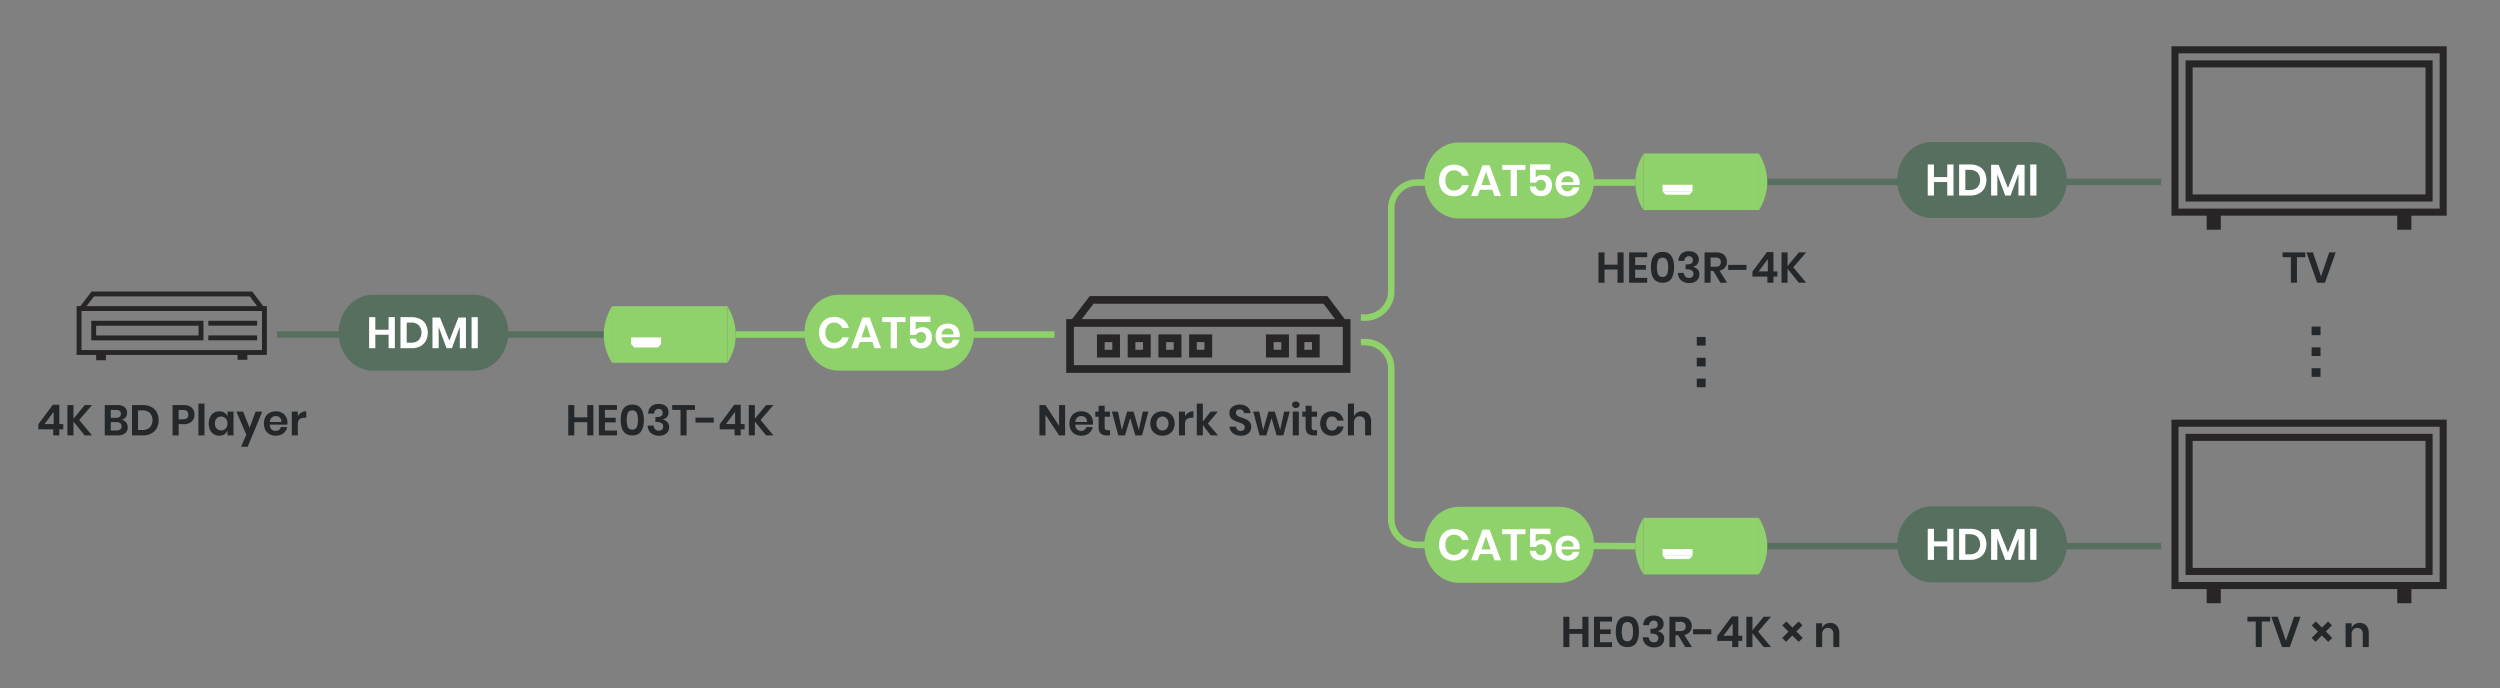 <svg xmlns="http://www.w3.org/2000/svg" xmlns:xlink="http://www.w3.org/1999/xlink" width="1920" height="528.511" viewBox="0 0 1920 528.511">
  <rect x="0" y="0" width="1920" height="528.511" fill="#808080" stroke="none"/>
  <defs>
    <clipPath id="clip-HE03-4K_Diagram_Application_with_Network_Switch__V1.0">
      <rect width="1920" height="528.511"/>
    </clipPath>
  </defs>
  <g id="HE03-4K_Diagram_Application_with_Network_Switch__V1.0" data-name="HE03-4K_Diagram_Application(with Network Switch)_V1.0" clip-path="url(#clip-HE03-4K_Diagram_Application_with_Network_Switch__V1.0)">
    <g id="Group_7716" data-name="Group 7716" transform="translate(0 -472.043)">
      <path id="Path_5972" data-name="Path 5972" d="M1770.487,665.878v3.7h-6.434v19.6H1759.4v-19.6H1753v-3.7Z" fill="#25282a"/>
      <path id="Path_5973" data-name="Path 5973" d="M1776.328,665.878l6.237,18.447,6.27-18.447h4.983l-8.25,23.3H1779.6l-8.25-23.3Z" fill="#25282a"/>
    </g>
    <g id="Group_7717" data-name="Group 7717" transform="translate(0 -472.043)">
      <path id="Path_5974" data-name="Path 5974" d="M29.42,801.759V797.9l11.154-15.015h4.984v14.851h3.035v4.025H45.558v4.686H40.871v-4.686Zm11.814-13.431-7.062,9.406h7.062Z" fill="#25282a"/>
      <path id="Path_5975" data-name="Path 5975" d="M60.8,794.6l9.867,11.847H65.027l-8.613-10.659v10.659H51.761v-23.3h4.653v10.462l8.646-10.462h5.61Z" fill="#25282a"/>
      <path id="Path_5976" data-name="Path 5976" d="M96.822,796.43a5.671,5.671,0,0,1,1.27,3.679,5.811,5.811,0,0,1-1.963,4.636,8.455,8.455,0,0,1-5.692,1.7h-10v-23.3h9.8a8.381,8.381,0,0,1,5.429,1.551,5.313,5.313,0,0,1,1.9,4.356,5.429,5.429,0,0,1-1.138,3.564,5.291,5.291,0,0,1-2.987,1.815A5.654,5.654,0,0,1,96.822,796.43ZM85.09,792.915h4.191a4,4,0,0,0,2.657-.775,2.774,2.774,0,0,0,.907-2.228,2.846,2.846,0,0,0-.891-2.244,4.032,4.032,0,0,0-2.739-.792H85.09Zm7.26,8.926a2.866,2.866,0,0,0,.99-2.359,2.946,2.946,0,0,0-1.006-2.393,4.34,4.34,0,0,0-2.855-.841H85.09v6.4h4.422A4.378,4.378,0,0,0,92.35,801.841Z" fill="#25282a"/>
      <path id="Path_5977" data-name="Path 5977" d="M120.4,800.868a10.113,10.113,0,0,1-4.208,4.109,13.744,13.744,0,0,1-6.55,1.468h-8.283v-23.3h8.283a14.006,14.006,0,0,1,6.55,1.435,9.933,9.933,0,0,1,4.208,4.06,13.594,13.594,0,0,1,0,12.226Zm-5.33-.561a8.525,8.525,0,0,0,0-11.121,8.071,8.071,0,0,0-5.824-1.98h-3.234v15.081h3.234A8.07,8.07,0,0,0,115.07,800.307Z" fill="#25282a"/>
      <path id="Path_5978" data-name="Path 5978" d="M137.2,797.8v8.646h-4.653v-23.3h8.481q4.125,0,6.221,1.98a7.044,7.044,0,0,1,2.1,5.379,6.859,6.859,0,0,1-2.161,5.314,8.8,8.8,0,0,1-6.155,1.979Zm7.425-7.293a3.546,3.546,0,0,0-.957-2.673,4.418,4.418,0,0,0-3.135-.924H137.2v7.161h3.333Q144.621,794.07,144.621,790.506Z" fill="#25282a"/>
      <path id="Path_5979" data-name="Path 5979" d="M157.029,782.025v24.42h-4.653v-24.42Z" fill="#25282a"/>
      <path id="Path_5980" data-name="Path 5980" d="M172.374,789.021a5.931,5.931,0,0,1,2.343,2.937v-3.795h4.62v18.282h-4.62v-3.828a6.017,6.017,0,0,1-2.343,2.953,6.943,6.943,0,0,1-3.96,1.106,7.853,7.853,0,0,1-4.158-1.122,7.571,7.571,0,0,1-2.887-3.25,12.537,12.537,0,0,1,0-10,7.574,7.574,0,0,1,2.887-3.251,7.853,7.853,0,0,1,4.158-1.122A7.028,7.028,0,0,1,172.374,789.021Zm-6.006,4.389a5.5,5.5,0,0,0-1.32,3.894,5.434,5.434,0,0,0,1.32,3.878,5,5,0,0,0,6.98-.033,6.129,6.129,0,0,0,0-7.722,4.607,4.607,0,0,0-3.482-1.436A4.551,4.551,0,0,0,166.368,793.41Z" fill="#25282a"/>
      <path id="Path_5981" data-name="Path 5981" d="M186.7,788.163l4.983,12.408,4.62-12.408h5.115l-11.187,26.994h-5.148l4.125-9.24-7.689-17.754Z" fill="#25282a"/>
      <path id="Path_5982" data-name="Path 5982" d="M220.62,798.2h-13.4a5.037,5.037,0,0,0,1.32,3.6,4.24,4.24,0,0,0,3.036,1.154,4.41,4.41,0,0,0,2.69-.791,3.516,3.516,0,0,0,1.369-2.145h4.917A7.87,7.87,0,0,1,219,803.443a8.115,8.115,0,0,1-3.053,2.375,10.454,10.454,0,0,1-8.893-.281,8,8,0,0,1-3.234-3.25,11.361,11.361,0,0,1,0-9.982,7.873,7.873,0,0,1,3.234-3.251,9.844,9.844,0,0,1,4.752-1.122,9.632,9.632,0,0,1,4.735,1.122,7.909,7.909,0,0,1,3.135,3.086,9.027,9.027,0,0,1,.941,6.055Zm-5.693-5.445a4.465,4.465,0,0,0-3.118-1.155,4.57,4.57,0,0,0-3.168,1.155,4.732,4.732,0,0,0-1.419,3.4H216.1A4.1,4.1,0,0,0,214.927,792.75Z" fill="#25282a"/>
      <path id="Path_5983" data-name="Path 5983" d="M231.443,788.905a7.2,7.2,0,0,1,3.762-1.005v4.982h-1.352q-5.116,0-5.116,4.752v8.811h-4.653V788.163h4.653v3.5A7.657,7.657,0,0,1,231.443,788.905Z" fill="#25282a"/>
    </g>
    <g id="Group_7718" data-name="Group 7718" transform="translate(0 -472.043)">
      <path id="Path_5984" data-name="Path 5984" d="M455.718,783.142v23.3h-4.686V796.309h-9.967V806.44h-4.652v-23.3h4.652v9.437h9.967v-9.437Z" fill="#25282a"/>
      <path id="Path_5985" data-name="Path 5985" d="M464.6,786.837v6.039h8.25v3.565H464.6v6.269h9.239v3.73H459.941v-23.3h13.893v3.695Z" fill="#25282a"/>
      <path id="Path_5986" data-name="Path 5986" d="M476.7,794.593q0-11.814,8.91-11.814,4.719,0,6.8,3.167t2.079,8.647q0,5.511-2.079,8.679t-6.8,3.168Q476.7,806.44,476.7,794.593Zm13.2,0a13.738,13.738,0,0,0-.874-5.495,4.015,4.015,0,0,0-6.864,0,17.792,17.792,0,0,0,0,11.022,4.015,4.015,0,0,0,6.864,0A13.838,13.838,0,0,0,489.9,794.593Z" fill="#25282a"/>
      <path id="Path_5987" data-name="Path 5987" d="M510.019,783.075a5.952,5.952,0,0,1,2.574,2.278,6.156,6.156,0,0,1,.874,3.234,5.479,5.479,0,0,1-1.221,3.679,5.189,5.189,0,0,1-3.234,1.765v.165q4.884,1.453,4.884,5.743a6.324,6.324,0,0,1-2.013,4.867,8.043,8.043,0,0,1-5.676,1.865,9.367,9.367,0,0,1-6.2-1.931,7.9,7.9,0,0,1-2.574-5.825h4.554a4.511,4.511,0,0,0,1.171,2.822,3.79,3.79,0,0,0,2.855,1.04,3.378,3.378,0,0,0,2.475-.875,3.067,3.067,0,0,0,.891-2.293,2.939,2.939,0,0,0-1.287-2.575,6.678,6.678,0,0,0-3.8-.89h-.957v-3.795h.957q4.62.066,4.62-3.2a2.977,2.977,0,0,0-.825-2.228,3.067,3.067,0,0,0-2.244-.808,3.338,3.338,0,0,0-2.442.94,3.967,3.967,0,0,0-1.089,2.624h-4.554a7.682,7.682,0,0,1,2.31-5.495,8.384,8.384,0,0,1,5.874-1.93A9.288,9.288,0,0,1,510.019,783.075Z" fill="#25282a"/>
      <path id="Path_5988" data-name="Path 5988" d="M533.729,783.142v3.695h-6.435v19.6h-4.653v-19.6h-6.4v-3.695Z" fill="#25282a"/>
      <path id="Path_5989" data-name="Path 5989" d="M548.15,792.744v3.862H534.125v-3.862Z" fill="#25282a"/>
      <path id="Path_5990" data-name="Path 5990" d="M552.737,801.753v-3.86l11.154-15.015h4.983v14.85h3.036v4.025h-3.036v4.687h-4.687v-4.687Zm11.814-13.431-7.062,9.406h7.062Z" fill="#25282a"/>
      <path id="Path_5991" data-name="Path 5991" d="M584.12,794.593l9.866,11.847h-5.642l-8.614-10.66v10.66h-4.652v-23.3h4.652V793.6l8.646-10.461h5.61Z" fill="#25282a"/>
    </g>
    <g id="Group_7719" data-name="Group 7719" transform="translate(0 -472.043)">
      <path id="Path_5992" data-name="Path 5992" d="M818.017,806.445h-4.653l-10.428-15.839v15.839h-4.653v-23.3h4.653l10.428,15.971V783.148h4.653Z" fill="#25282a"/>
      <path id="Path_5993" data-name="Path 5993" d="M839.269,798.2h-13.4a5.037,5.037,0,0,0,1.319,3.6,4.245,4.245,0,0,0,3.037,1.155,4.4,4.4,0,0,0,2.689-.792,3.507,3.507,0,0,0,1.37-2.144H839.2a7.884,7.884,0,0,1-1.552,3.432,8.113,8.113,0,0,1-3.052,2.376,10.454,10.454,0,0,1-8.893-.281,7.992,7.992,0,0,1-3.234-3.251,11.352,11.352,0,0,1,0-9.982,7.867,7.867,0,0,1,3.234-3.251,9.858,9.858,0,0,1,4.752-1.121,9.642,9.642,0,0,1,4.735,1.121,7.915,7.915,0,0,1,3.135,3.086,9.026,9.026,0,0,1,.941,6.055Zm-5.693-5.445a4.471,4.471,0,0,0-3.118-1.155,4.574,4.574,0,0,0-3.168,1.155,4.729,4.729,0,0,0-1.419,3.4h8.877A4.108,4.108,0,0,0,833.576,792.75Z" fill="#25282a"/>
      <path id="Path_5994" data-name="Path 5994" d="M852.5,802.452v3.993H850.06a6.757,6.757,0,0,1-4.7-1.485q-1.633-1.485-1.633-4.949v-7.92h-2.541v-3.928h2.541v-4.52h4.652v4.52h4.092v3.928h-4.092v7.985a2.579,2.579,0,0,0,.528,1.849,2.466,2.466,0,0,0,1.783.527Z" fill="#25282a"/>
      <path id="Path_5995" data-name="Path 5995" d="M882,788.163l-4.917,18.282h-5.148l-3.927-13.3-4.026,13.3h-5.148l-4.884-18.282h4.653l2.97,14.124,4.059-14.124h4.917l4.092,14.124,3-14.124Z" fill="#25282a"/>
      <path id="Path_5996" data-name="Path 5996" d="M897.562,789.054a8.22,8.22,0,0,1,3.35,3.251,10.811,10.811,0,0,1,0,9.982,8.355,8.355,0,0,1-3.35,3.251,10.69,10.69,0,0,1-9.6,0,8.355,8.355,0,0,1-3.35-3.251,10.819,10.819,0,0,1,0-9.982,8.22,8.22,0,0,1,3.35-3.251,10.843,10.843,0,0,1,9.6,0Zm-8.1,4.274a6.515,6.515,0,0,0,0,7.952,4.657,4.657,0,0,0,6.6,0,6.518,6.518,0,0,0,0-7.952,4.659,4.659,0,0,0-6.6,0Z" fill="#25282a"/>
      <path id="Path_5997" data-name="Path 5997" d="M912.792,788.905a7.2,7.2,0,0,1,3.762-1.005v4.982H915.2q-5.115,0-5.115,4.752v8.811h-4.652V788.163h4.652v3.5A7.667,7.667,0,0,1,912.792,788.905Z" fill="#25282a"/>
      <path id="Path_5998" data-name="Path 5998" d="M929.819,806.445l-6.039-7.986v7.986h-4.653V782.026h4.653v13.727l6.006-7.59H935.3l-7.689,9.109,7.887,9.173Z" fill="#25282a"/>
      <path id="Path_5999" data-name="Path 5999" d="M960.047,803.361a6.4,6.4,0,0,1-2.64,2.408,9.158,9.158,0,0,1-4.257.908,11.043,11.043,0,0,1-4.422-.842,7.463,7.463,0,0,1-3.119-2.426,7,7,0,0,1-1.337-3.7h4.951a3.783,3.783,0,0,0,1.138,2.359,3.572,3.572,0,0,0,2.591.941,3.01,3.01,0,0,0,2.227-.777,2.7,2.7,0,0,0,.776-2,2.621,2.621,0,0,0-.627-1.8,4.589,4.589,0,0,0-1.584-1.139q-.959-.428-2.64-.989a25.965,25.965,0,0,1-3.564-1.436,6.577,6.577,0,0,1-2.359-2.062,5.905,5.905,0,0,1-.974-3.532,5.741,5.741,0,0,1,2.161-4.735,8.886,8.886,0,0,1,5.726-1.732,9.061,9.061,0,0,1,5.89,1.782,6.723,6.723,0,0,1,2.492,4.752H955.46a3.5,3.5,0,0,0-1.056-2.063,3.278,3.278,0,0,0-2.343-.808,3.094,3.094,0,0,0-2.08.676,2.754,2.754,0,0,0-.181,3.663,4.647,4.647,0,0,0,1.552,1.1,25.2,25.2,0,0,0,2.557.957,34.191,34.191,0,0,1,3.647,1.485,6.44,6.44,0,0,1,2.392,2.079,6.112,6.112,0,0,1,.989,3.63A6.322,6.322,0,0,1,960.047,803.361Z" fill="#25282a"/>
      <path id="Path_6000" data-name="Path 6000" d="M990.538,788.163l-4.917,18.282h-5.147l-3.927-13.3-4.026,13.3h-5.149l-4.884-18.282h4.654l2.969,14.124,4.059-14.124h4.918l4.092,14.124,3-14.124Z" fill="#25282a"/>
      <path id="Path_6001" data-name="Path 6001" d="M993.112,781.085a3.4,3.4,0,0,1,4.158,0,2.346,2.346,0,0,1,.792,1.831,2.309,2.309,0,0,1-.792,1.8,3.4,3.4,0,0,1-4.158,0,2.309,2.309,0,0,1-.792-1.8A2.346,2.346,0,0,1,993.112,781.085Zm4.389,7.078v18.282h-4.653V788.163Z" fill="#25282a"/>
      <path id="Path_6002" data-name="Path 6002" d="M1011.493,802.452v3.993h-2.442a6.755,6.755,0,0,1-4.7-1.485q-1.633-1.485-1.634-4.949v-7.92h-2.541v-3.928h2.541v-4.52h4.653v4.52h4.092v3.928h-4.092v7.985a2.579,2.579,0,0,0,.528,1.849,2.465,2.465,0,0,0,1.782.527Z" fill="#25282a"/>
      <path id="Path_6003" data-name="Path 6003" d="M1028.934,789.847a8.368,8.368,0,0,1,2.953,5.214h-4.917a3.807,3.807,0,0,0-1.353-2.294,4.16,4.16,0,0,0-2.674-.842,3.989,3.989,0,0,0-3.085,1.37,7.117,7.117,0,0,0,0,8.019,3.985,3.985,0,0,0,3.085,1.37,4.154,4.154,0,0,0,2.674-.842,3.807,3.807,0,0,0,1.353-2.294h4.917a8.37,8.37,0,0,1-2.953,5.215,9.059,9.059,0,0,1-5.891,1.914,9.732,9.732,0,0,1-4.752-1.139,7.992,7.992,0,0,1-3.234-3.251,11.352,11.352,0,0,1,0-9.982,7.867,7.867,0,0,1,3.234-3.251,9.857,9.857,0,0,1,4.752-1.121A9.049,9.049,0,0,1,1028.934,789.847Z" fill="#25282a"/>
      <path id="Path_6004" data-name="Path 6004" d="M1051.125,789.979a8.4,8.4,0,0,1,1.881,5.841v10.625h-4.619v-10.1a4.778,4.778,0,0,0-1.123-3.383,3.989,3.989,0,0,0-3.069-1.2,4.1,4.1,0,0,0-3.168,1.287,5.254,5.254,0,0,0-1.188,3.7v9.7h-4.652V782.026h4.652v9.8a5.827,5.827,0,0,1,2.392-2.887,7.113,7.113,0,0,1,3.845-1.039A6.474,6.474,0,0,1,1051.125,789.979Z" fill="#25282a"/>
    </g>
    <g id="Group_7720" data-name="Group 7720" transform="translate(0 -472.043)">
      <path id="Path_6005" data-name="Path 6005" d="M1246.935,665.879v23.3h-4.687V679.046h-9.966v10.131h-4.652v-23.3h4.652v9.438h9.966v-9.438Z" fill="#25282a"/>
      <path id="Path_6006" data-name="Path 6006" d="M1255.812,669.575v6.039h8.25v3.564h-8.25v6.27h9.239v3.729h-13.893v-23.3h13.893v3.7Z" fill="#25282a"/>
      <path id="Path_6007" data-name="Path 6007" d="M1267.922,677.33q0-11.814,8.91-11.814,4.72,0,6.8,3.168t2.079,8.646q0,5.511-2.079,8.679t-6.8,3.168Q1267.923,689.177,1267.922,677.33Zm13.2,0a13.739,13.739,0,0,0-.874-5.495,4.016,4.016,0,0,0-6.864,0,17.8,17.8,0,0,0,0,11.023,4.016,4.016,0,0,0,6.864,0A13.848,13.848,0,0,0,1281.122,677.33Z" fill="#25282a"/>
      <path id="Path_6008" data-name="Path 6008" d="M1301.235,665.813a5.935,5.935,0,0,1,2.575,2.277,6.156,6.156,0,0,1,.874,3.233,5.486,5.486,0,0,1-1.221,3.68,5.2,5.2,0,0,1-3.234,1.766v.165q4.883,1.453,4.884,5.742a6.328,6.328,0,0,1-2.013,4.867,8.044,8.044,0,0,1-5.676,1.864,9.366,9.366,0,0,1-6.2-1.929,7.9,7.9,0,0,1-2.574-5.824h4.553a4.522,4.522,0,0,0,1.172,2.821,3.793,3.793,0,0,0,2.855,1.039,3.385,3.385,0,0,0,2.475-.874,3.071,3.071,0,0,0,.891-2.294,2.938,2.938,0,0,0-1.287-2.574,6.669,6.669,0,0,0-3.8-.891h-.957v-3.795h.957q4.62.066,4.62-3.2a2.983,2.983,0,0,0-.825-2.228,3.069,3.069,0,0,0-2.244-.808,3.336,3.336,0,0,0-2.442.94,3.967,3.967,0,0,0-1.09,2.624h-4.553a7.678,7.678,0,0,1,2.31-5.495,8.388,8.388,0,0,1,5.874-1.931A9.252,9.252,0,0,1,1301.235,665.813Z" fill="#25282a"/>
      <path id="Path_6009" data-name="Path 6009" d="M1321.25,689.177l-5.445-9.075h-2.046v9.075H1309.1v-23.3h8.877q4.059,0,6.188,1.98a7.423,7.423,0,0,1,.66,9.636,7.242,7.242,0,0,1-4.24,2.376l5.807,9.306Zm-7.491-12.275h3.828q3.992,0,3.993-3.532a3.479,3.479,0,0,0-.974-2.624,4.209,4.209,0,0,0-3.019-.94h-3.828Z" fill="#25282a"/>
      <path id="Path_6010" data-name="Path 6010" d="M1341.28,675.482v3.861h-14.024v-3.861Z" fill="#25282a"/>
      <path id="Path_6011" data-name="Path 6011" d="M1345.867,684.491V680.63l11.154-15.016H1362v14.851h3.036v4.026H1362v4.686h-4.686v-4.686Zm11.815-13.431-7.063,9.405h7.063Z" fill="#25282a"/>
      <path id="Path_6012" data-name="Path 6012" d="M1377.25,677.33l9.867,11.847h-5.642l-8.614-10.659v10.659h-4.653v-23.3h4.653V676.34l8.646-10.461h5.61Z" fill="#25282a"/>
    </g>
    <g id="Group_7721" data-name="Group 7721" transform="translate(0 -472.043)">
      <path id="Path_6013" data-name="Path 6013" d="M1309.945,730.822v6.615h-6.84v-6.615Z" fill="#25282a"/>
      <path id="Path_6014" data-name="Path 6014" d="M1309.945,746.822v6.615h-6.84v-6.615Z" fill="#25282a"/>
      <path id="Path_6015" data-name="Path 6015" d="M1309.945,762.822v6.615h-6.84v-6.615Z" fill="#25282a"/>
    </g>
    <g id="Group_7722" data-name="Group 7722" transform="translate(0 -472.043)">
      <path id="Path_6016" data-name="Path 6016" d="M1782.158,722.822v6.615h-6.84v-6.615Z" fill="#25282a"/>
      <path id="Path_6017" data-name="Path 6017" d="M1782.158,738.822v6.615h-6.84v-6.615Z" fill="#25282a"/>
      <path id="Path_6018" data-name="Path 6018" d="M1782.158,754.822v6.615h-6.84v-6.615Z" fill="#25282a"/>
    </g>
    <g id="Group_7723" data-name="Group 7723" transform="translate(0 -472.043)">
      <rect id="Rectangle_468" data-name="Rectangle 468" width="244.77" height="5" transform="translate(565.076 726.459)" fill="#8fd16a"/>
    </g>
    <g id="Group_7724" data-name="Group 7724" transform="translate(0 -472.043)">
      <rect id="Rectangle_469" data-name="Rectangle 469" width="302.425" height="5" transform="translate(1357.249 609.195)" fill="#566f5e"/>
    </g>
    <g id="Group_7727" data-name="Group 7727" transform="translate(0 -472.043)">
      <g id="Group_7725" data-name="Group 7725">
        <path id="Path_6019" data-name="Path 6019" d="M644.054,698.392h77.813c14.505,0,26.26,13.057,26.26,29.16h0c0,16.107-11.755,29.165-26.26,29.165H644.054c-14.505,0-26.261-13.058-26.261-29.165h0C617.793,711.449,629.549,698.392,644.054,698.392Z" fill="#8fd16a"/>
      </g>
      <g id="CAT5e-2" style="isolation: isolate">
        <g id="Group_7726" data-name="Group 7726" style="isolation: isolate">
          <path id="Path_6020" data-name="Path 6020" d="M647.969,717.684a10.868,10.868,0,0,1,3.886,6.252h-5a6.553,6.553,0,0,0-2.417-3.042,6.831,6.831,0,0,0-3.936-1.115,6.226,6.226,0,0,0-5.779,3.65,10.4,10.4,0,0,0,0,8.211,6.221,6.221,0,0,0,5.779,3.65,6.831,6.831,0,0,0,3.936-1.115,6.555,6.555,0,0,0,2.417-3.041h5a10.863,10.863,0,0,1-3.886,6.251,12.859,12.859,0,0,1-13.433.761,10.468,10.468,0,0,1-4.055-4.309,14.548,14.548,0,0,1,0-12.6,10.5,10.5,0,0,1,4.039-4.309,12.887,12.887,0,0,1,13.449.761Z" fill="#fff"/>
          <path id="Path_6021" data-name="Path 6021" d="M669.968,734.682H660.4l-1.689,4.8H653.68l8.786-23.588h5.44l8.753,23.588h-5.035Zm-1.284-3.616-3.515-10.071-3.514,10.071Z" fill="#fff"/>
          <path id="Path_6022" data-name="Path 6022" d="M695.448,715.622v3.785h-6.59v20.074h-4.764V719.407h-6.556v-3.785Z" fill="#fff"/>
          <path id="Path_6023" data-name="Path 6023" d="M714.575,719.34H703.254v6.015a5.448,5.448,0,0,1,2.146-1.47,7.935,7.935,0,0,1,3.024-.558,7.392,7.392,0,0,1,4.106,1.065,6.469,6.469,0,0,1,2.433,2.839,9.532,9.532,0,0,1,.795,3.936,8.6,8.6,0,0,1-2.147,6.117,7.979,7.979,0,0,1-6.132,2.3,10.309,10.309,0,0,1-4.529-.928,7.239,7.239,0,0,1-3.008-2.6,7.685,7.685,0,0,1-1.182-3.9h4.629a4.139,4.139,0,0,0,1.251,2.416,3.71,3.71,0,0,0,2.6.895,3.522,3.522,0,0,0,2.923-1.2,4.947,4.947,0,0,0,.963-3.193,4.051,4.051,0,0,0-1.014-2.94,3.815,3.815,0,0,0-2.872-1.048,4.265,4.265,0,0,0-2.3.591,3.529,3.529,0,0,0-1.385,1.572h-4.629V715.15h15.646Z" fill="#fff"/>
          <path id="Path_6024" data-name="Path 6024" d="M736.912,731.032h-13.72a5.162,5.162,0,0,0,1.351,3.684,4.352,4.352,0,0,0,3.109,1.183,4.508,4.508,0,0,0,2.754-.812,3.589,3.589,0,0,0,1.4-2.2h5.035a8.057,8.057,0,0,1-1.588,3.514,8.293,8.293,0,0,1-3.126,2.433,10.709,10.709,0,0,1-9.108-.287,8.2,8.2,0,0,1-3.311-3.329,11.632,11.632,0,0,1,0-10.222,8.078,8.078,0,0,1,3.311-3.329,10.088,10.088,0,0,1,4.867-1.148,9.86,9.86,0,0,1,4.849,1.148,8.115,8.115,0,0,1,3.211,3.16,9.18,9.18,0,0,1,1.132,4.579A9.078,9.078,0,0,1,736.912,731.032Zm-5.829-5.576a4.579,4.579,0,0,0-3.194-1.182,4.681,4.681,0,0,0-3.244,1.182,4.841,4.841,0,0,0-1.453,3.481h9.09A4.2,4.2,0,0,0,731.083,725.456Z" fill="#fff"/>
        </g>
      </g>
    </g>
    <g id="Group_7732" data-name="Group 7732" transform="translate(0 -472.043)">
      <g id="Group_7728" data-name="Group 7728">
        <rect id="Rectangle_470" data-name="Rectangle 470" width="37.463" height="3.746" transform="translate(159.997 718.401)" fill="#272525"/>
      </g>
      <g id="Group_7729" data-name="Group 7729">
        <rect id="Rectangle_471" data-name="Rectangle 471" width="37.463" height="3.746" transform="translate(159.997 729.64)" fill="#272525"/>
      </g>
      <g id="Group_7730" data-name="Group 7730">
        <path id="Path_6025" data-name="Path 6025" d="M156.251,718.436H70.087v14.985h86.164Zm-3.746,11.239H73.833v-7.492h78.672Z" fill="#272525"/>
      </g>
      <g id="Group_7731" data-name="Group 7731">
        <path id="Path_6026" data-name="Path 6026" d="M202.143,707.163l-8.429-11.239H70.337L61.72,707.163H58.848v37.462H73.833v3.746h.015v.375h7.493v-4.121H182.475v3.746h7.492v-3.746h14.985V707.163ZM72.187,699.67H191.841l5.619,7.493H66.443Zm129.019,41.209H62.594v-29.97H201.206Z" fill="#272525"/>
      </g>
    </g>
    <g id="Group_7735" data-name="Group 7735" transform="translate(0 -472.043)">
      <g id="Group_7733" data-name="Group 7733">
        <path id="Path_6027" data-name="Path 6027" d="M1483.339,581.129h77.812c14.505,0,26.261,13.057,26.261,29.16h0c0,16.107-11.756,29.165-26.261,29.165h-77.812c-14.505,0-26.261-13.058-26.261-29.165h0C1457.078,594.186,1468.834,581.129,1483.339,581.129Z" fill="#566f5e"/>
      </g>
      <g id="CAT5e-2-2" data-name="CAT5e-2" style="isolation: isolate">
        <g id="Group_7734" data-name="Group 7734" style="isolation: isolate">
          <path id="Path_6028" data-name="Path 6028" d="M1500.28,598.36v23.858h-4.8V611.843h-10.206v10.375h-4.764V598.36h4.764v9.665h10.206V598.36Z" fill="#fff"/>
          <path id="Path_6029" data-name="Path 6029" d="M1524.1,616.507a10.338,10.338,0,0,1-4.308,4.207,14.068,14.068,0,0,1-6.708,1.5h-8.482V598.36h8.482a14.353,14.353,0,0,1,6.708,1.469,10.169,10.169,0,0,1,4.308,4.158,13.912,13.912,0,0,1,0,12.52Zm-5.457-.575a8.728,8.728,0,0,0,0-11.388,8.267,8.267,0,0,0-5.964-2.027h-3.312V617.96h3.312A8.264,8.264,0,0,0,1518.647,615.932Z" fill="#fff"/>
          <path id="Path_6030" data-name="Path 6030" d="M1554.891,598.63v23.588h-4.732V605.761l-6.049,16.457h-4.123l-6.049-16.39v16.39h-4.764V598.63h5.778l7.164,17.741,7.03-17.741Z" fill="#fff"/>
          <path id="Path_6031" data-name="Path 6031" d="M1563.98,598.36v23.858h-4.765V598.36Z" fill="#fff"/>
        </g>
      </g>
    </g>
    <g id="Group_7738" data-name="Group 7738" transform="translate(0 -472.043)">
      <g id="Group_7736" data-name="Group 7736">
        <path id="Path_6032" data-name="Path 6032" d="M1868.234,518.4H1678.515V626.813h189.719Zm-5.421,102.99H1683.935v-97.57h178.878Z" fill="#272525"/>
      </g>
      <g id="Group_7737" data-name="Group 7737">
        <path id="Path_6033" data-name="Path 6033" d="M1879.075,507.561h-211.4V637.654h27.055v10.841h10.841V637.654h135.514v10.841h10.841V637.654h27.15Zm-5.421,124.672h-200.56V512.981h200.56Z" fill="#272525"/>
      </g>
    </g>
    <g id="Group_7747" data-name="Group 7747" transform="translate(0 -472.043)">
      <g id="Group_7742" data-name="Group 7742">
        <g id="Group_7739" data-name="Group 7739">
          <rect id="Rectangle_472" data-name="Rectangle 472" width="88.579" height="43.461" transform="translate(1262.258 589.912)" fill="#8fd16a"/>
        </g>
        <g id="Group_7740" data-name="Group 7740">
          <path id="Path_6034" data-name="Path 6034" d="M1262.258,589.912v43.461S1247.833,613.784,1262.258,589.912Z" fill="#8fd16a"/>
        </g>
        <g id="Group_7741" data-name="Group 7741">
          <path id="Path_6035" data-name="Path 6035" d="M1350.837,589.912v43.461S1365.263,613.784,1350.837,589.912Z" fill="#8fd16a"/>
        </g>
      </g>
      <g id="Group_7746" data-name="Group 7746">
        <g id="Group_7745" data-name="Group 7745">
          <g id="Group_7743" data-name="Group 7743">
            <rect id="Rectangle_473" data-name="Rectangle 473" width="23.059" height="5.08" transform="translate(1276.827 613.935)" fill="#fff"/>
          </g>
          <g id="Group_7744" data-name="Group 7744">
            <path id="Path_6036" data-name="Path 6036" d="M1297.451,621.619h-18.189l-2.435-2.6h23.059Z" fill="#fff"/>
          </g>
        </g>
      </g>
    </g>
    <g id="Group_7750" data-name="Group 7750" transform="translate(0 -472.043)">
      <g id="Group_7748" data-name="Group 7748">
        <path id="Path_6037" data-name="Path 6037" d="M1048.453,718.459h-3.3v-5h3.3a17.519,17.519,0,0,0,17.5-17.5V632.231a22.526,22.526,0,0,1,22.5-22.5h167.416v5H1088.453a17.52,17.52,0,0,0-17.5,17.5v63.728A22.526,22.526,0,0,1,1048.453,718.459Z" fill="#8fd16a"/>
      </g>
      <g id="Group_7749" data-name="Group 7749">
        <path id="Path_6038" data-name="Path 6038" d="M1255.832,894.005l-167.394-1a22.523,22.523,0,0,1-22.485-22.5V754.778a17.519,17.519,0,0,0-17.5-17.5h-3.3v-5h3.3a22.526,22.526,0,0,1,22.5,22.5V870.505a17.52,17.52,0,0,0,17.5,17.5l167.408,1Z" fill="#8fd16a"/>
      </g>
    </g>
    <g id="Group_7758" data-name="Group 7758" transform="translate(0 -472.043)">
      <g id="Group_7751" data-name="Group 7751">
        <path id="Path_6039" data-name="Path 6039" d="M860.147,728.88H842.47v17.7h17.677Zm-5.9,11.8H848.37v-5.9h5.877Z" fill="#272525"/>
      </g>
      <g id="Group_7752" data-name="Group 7752">
        <path id="Path_6040" data-name="Path 6040" d="M883.748,728.88H866.071v17.7h17.677Zm-5.9,11.8h-5.877v-5.9h5.877Z" fill="#272525"/>
      </g>
      <g id="Group_7753" data-name="Group 7753">
        <path id="Path_6041" data-name="Path 6041" d="M907.349,728.88H889.672v17.7h17.677Zm-5.9,11.8h-5.877v-5.9h5.877Z" fill="#272525"/>
      </g>
      <g id="Group_7754" data-name="Group 7754">
        <path id="Path_6042" data-name="Path 6042" d="M930.927,728.88H913.249v17.7h17.678Zm-5.9,11.8H919.15v-5.9h5.876Z" fill="#272525"/>
      </g>
      <g id="Group_7755" data-name="Group 7755">
        <path id="Path_6043" data-name="Path 6043" d="M989.929,728.88H972.252v17.7h17.677Zm-5.9,11.8h-5.877v-5.9h5.877Z" fill="#272525"/>
      </g>
      <g id="Group_7756" data-name="Group 7756">
        <path id="Path_6044" data-name="Path 6044" d="M1013.51,728.88H995.829v17.7h17.681Zm-5.9,11.8h-5.88v-5.9h5.88Z" fill="#272525"/>
      </g>
      <g id="Group_7757" data-name="Group 7757">
        <path id="Path_6045" data-name="Path 6045" d="M1032.73,717.13l-13.276-17.7H836.939l-13.57,17.7h-4.524v41.251h218.31V717.13Zm-192.88-11.8H1016.5l8.85,11.8H830.8Zm191.405,47.151H824.745v-29.45h206.51Z" fill="#272525"/>
      </g>
    </g>
    <g id="Group_7759" data-name="Group 7759" transform="translate(0 -472.043)">
      <rect id="Rectangle_474" data-name="Rectangle 474" width="293.425" height="5" transform="translate(212.717 726.459)" fill="#566f5e"/>
    </g>
    <g id="Group_7762" data-name="Group 7762" transform="translate(0 -472.043)">
      <g id="Group_7760" data-name="Group 7760">
        <path id="Path_6046" data-name="Path 6046" d="M1120.176,581.482h77.813c14.505,0,26.261,13.057,26.261,29.16h0c0,16.107-11.756,29.164-26.261,29.164h-77.813c-14.505,0-26.26-13.057-26.26-29.164h0C1093.916,594.539,1105.671,581.482,1120.176,581.482Z" fill="#8fd16a"/>
      </g>
      <g id="CAT5e-2-3" data-name="CAT5e-2" style="isolation: isolate">
        <g id="Group_7761" data-name="Group 7761" style="isolation: isolate">
          <path id="Path_6047" data-name="Path 6047" d="M1124.091,600.774a10.876,10.876,0,0,1,3.887,6.252h-5a6.553,6.553,0,0,0-2.416-3.042,6.829,6.829,0,0,0-3.937-1.116,6.228,6.228,0,0,0-5.779,3.651,10.4,10.4,0,0,0,0,8.211,6.221,6.221,0,0,0,5.779,3.65,6.836,6.836,0,0,0,3.937-1.115,6.56,6.56,0,0,0,2.416-3.041h5a10.87,10.87,0,0,1-3.887,6.251,12.859,12.859,0,0,1-13.433.761,10.466,10.466,0,0,1-4.054-4.309,14.542,14.542,0,0,1,0-12.606,10.5,10.5,0,0,1,4.038-4.308,12.887,12.887,0,0,1,13.449.761Z" fill="#fff"/>
          <path id="Path_6048" data-name="Path 6048" d="M1146.09,617.772h-9.564l-1.689,4.8H1129.8l8.786-23.587h5.44l8.753,23.587h-5.035Zm-1.284-3.617-3.515-10.07-3.514,10.07Z" fill="#fff"/>
          <path id="Path_6049" data-name="Path 6049" d="M1171.57,598.712V602.5h-6.59V622.57h-4.764V602.5h-6.556v-3.785Z" fill="#fff"/>
          <path id="Path_6050" data-name="Path 6050" d="M1190.7,602.43h-11.321v6.015a5.46,5.46,0,0,1,2.145-1.47,7.951,7.951,0,0,1,3.026-.558,7.388,7.388,0,0,1,4.1,1.065,6.481,6.481,0,0,1,2.434,2.838,9.557,9.557,0,0,1,.794,3.937,8.6,8.6,0,0,1-2.147,6.117,7.982,7.982,0,0,1-6.132,2.3,10.309,10.309,0,0,1-4.529-.929,7.23,7.23,0,0,1-3.008-2.6,7.687,7.687,0,0,1-1.182-3.9h4.63a4.127,4.127,0,0,0,1.25,2.417,3.709,3.709,0,0,0,2.6.9,3.521,3.521,0,0,0,2.924-1.2,4.949,4.949,0,0,0,.963-3.194,4.05,4.05,0,0,0-1.014-2.939,3.812,3.812,0,0,0-2.873-1.048,4.258,4.258,0,0,0-2.3.591,3.535,3.535,0,0,0-1.385,1.572h-4.629V598.239H1190.7Z" fill="#fff"/>
          <path id="Path_6051" data-name="Path 6051" d="M1213.034,614.122h-13.72a5.159,5.159,0,0,0,1.352,3.684,4.348,4.348,0,0,0,3.108,1.182,4.505,4.505,0,0,0,2.754-.811,3.594,3.594,0,0,0,1.4-2.2h5.035a8.072,8.072,0,0,1-1.589,3.514,8.309,8.309,0,0,1-3.126,2.433,10.706,10.706,0,0,1-9.107-.287,8.2,8.2,0,0,1-3.312-3.329,11.632,11.632,0,0,1,0-10.222,8.068,8.068,0,0,1,3.312-3.329,10.084,10.084,0,0,1,4.866-1.149,9.861,9.861,0,0,1,4.849,1.149,8.107,8.107,0,0,1,3.21,3.16,9.243,9.243,0,0,1,.964,6.2Zm-5.829-5.576a4.579,4.579,0,0,0-3.194-1.183,4.684,4.684,0,0,0-3.244,1.183,4.841,4.841,0,0,0-1.453,3.481h9.09A4.2,4.2,0,0,0,1207.2,608.546Z" fill="#fff"/>
        </g>
      </g>
    </g>
    <g id="Group_7763" data-name="Group 7763" transform="translate(0 -472.043)">
      <path id="Path_6052" data-name="Path 6052" d="M1743.494,945.688v3.7h-6.435v19.6h-4.653v-19.6H1726v-3.7Z" fill="#25282a"/>
      <path id="Path_6053" data-name="Path 6053" d="M1749.335,945.688l6.237,18.446,6.27-18.446h4.983l-8.25,23.3H1752.6l-8.25-23.3Z" fill="#25282a"/>
      <path id="Path_6054" data-name="Path 6054" d="M1788.076,964.992l-4.917-4.883-4.817,4.851-3-2.971,4.851-4.883-4.785-4.752,3.1-3.07,4.752,4.752,4.686-4.718,3,2.969-4.718,4.72,4.949,4.949Z" fill="#25282a"/>
      <path id="Path_6055" data-name="Path 6055" d="M1817.347,952.519a8.4,8.4,0,0,1,1.881,5.841v10.626h-4.621v-10.1a4.775,4.775,0,0,0-1.122-3.383,3.988,3.988,0,0,0-3.068-1.205,4.111,4.111,0,0,0-3.169,1.287,5.263,5.263,0,0,0-1.187,3.7v9.7h-4.653V950.7h4.653v3.663a5.821,5.821,0,0,1,2.392-2.887,7.111,7.111,0,0,1,3.845-1.039A6.47,6.47,0,0,1,1817.347,952.519Z" fill="#25282a"/>
    </g>
    <g id="Group_7764" data-name="Group 7764" transform="translate(0 -472.043)">
      <path id="Path_6056" data-name="Path 6056" d="M1219.941,945.688v23.3h-4.685V958.855h-9.967v10.131h-4.652v-23.3h4.652v9.438h9.967v-9.438Z" fill="#25282a"/>
      <path id="Path_6057" data-name="Path 6057" d="M1228.818,949.384v6.039h8.25v3.564h-8.25v6.27h9.241v3.729h-13.894v-23.3h13.894v3.7Z" fill="#25282a"/>
      <path id="Path_6058" data-name="Path 6058" d="M1240.929,957.139q0-11.814,8.91-11.814,4.718,0,6.8,3.168t2.079,8.646q0,5.513-2.079,8.679t-6.8,3.168Q1240.927,968.986,1240.929,957.139Zm13.2,0a13.712,13.712,0,0,0-.875-5.494,4.014,4.014,0,0,0-6.863,0,17.789,17.789,0,0,0,0,11.021,4.015,4.015,0,0,0,6.863,0A13.815,13.815,0,0,0,1254.129,957.139Z" fill="#25282a"/>
      <path id="Path_6059" data-name="Path 6059" d="M1274.242,945.622a5.934,5.934,0,0,1,2.574,2.278,6.151,6.151,0,0,1,.874,3.233,5.487,5.487,0,0,1-1.22,3.68,5.194,5.194,0,0,1-3.235,1.765v.165q4.884,1.452,4.884,5.743a6.327,6.327,0,0,1-2.013,4.867,8.038,8.038,0,0,1-5.675,1.864,9.365,9.365,0,0,1-6.2-1.931,7.9,7.9,0,0,1-2.575-5.824h4.555a4.5,4.5,0,0,0,1.171,2.821,3.785,3.785,0,0,0,2.854,1.04,3.385,3.385,0,0,0,2.476-.875,3.067,3.067,0,0,0,.891-2.293,2.938,2.938,0,0,0-1.287-2.574,6.674,6.674,0,0,0-3.8-.89h-.957v-3.8h.957q4.62.067,4.62-3.2a2.983,2.983,0,0,0-.825-2.229,3.072,3.072,0,0,0-2.245-.808,3.338,3.338,0,0,0-2.441.941,3.96,3.96,0,0,0-1.089,2.623h-4.555a7.684,7.684,0,0,1,2.311-5.494,8.381,8.381,0,0,1,5.874-1.931A9.253,9.253,0,0,1,1274.242,945.622Z" fill="#25282a"/>
      <path id="Path_6060" data-name="Path 6060" d="M1294.257,968.986l-5.445-9.075h-2.046v9.075h-4.654v-23.3h8.877q4.059,0,6.188,1.98a7.423,7.423,0,0,1,.66,9.636,7.251,7.251,0,0,1-4.24,2.376l5.807,9.306Zm-7.491-12.276h3.828q3.992,0,3.992-3.531a3.476,3.476,0,0,0-.973-2.623,4.209,4.209,0,0,0-3.019-.942h-3.828Z" fill="#25282a"/>
      <path id="Path_6061" data-name="Path 6061" d="M1314.287,955.291v3.861h-14.024v-3.861Z" fill="#25282a"/>
      <path id="Path_6062" data-name="Path 6062" d="M1318.874,964.3v-3.861l11.154-15.015h4.984v14.851h3.035V964.3h-3.035v4.686h-4.687V964.3Zm11.814-13.431-7.062,9.406h7.062Z" fill="#25282a"/>
      <path id="Path_6063" data-name="Path 6063" d="M1350.257,957.139l9.867,11.847h-5.644l-8.612-10.659v10.659h-4.653v-23.3h4.653V956.15l8.646-10.462h5.61Z" fill="#25282a"/>
      <path id="Path_6064" data-name="Path 6064" d="M1381.441,964.993l-4.917-4.884-4.818,4.851-3-2.971,4.851-4.882-4.784-4.753,3.1-3.069,4.752,4.752,4.686-4.719,3,2.97-4.72,4.719,4.95,4.95Z" fill="#25282a"/>
      <path id="Path_6065" data-name="Path 6065" d="M1410.711,952.519a8.4,8.4,0,0,1,1.881,5.842v10.625h-4.619v-10.1a4.781,4.781,0,0,0-1.122-3.383,3.991,3.991,0,0,0-3.07-1.2,4.1,4.1,0,0,0-3.168,1.287,5.258,5.258,0,0,0-1.187,3.7v9.7h-4.654V950.7h4.654v3.663a5.818,5.818,0,0,1,2.392-2.887,7.1,7.1,0,0,1,3.844-1.039A6.473,6.473,0,0,1,1410.711,952.519Z" fill="#25282a"/>
    </g>
    <g id="Group_7765" data-name="Group 7765" transform="translate(0 -472.043)">
      <rect id="Rectangle_475" data-name="Rectangle 475" width="302.425" height="5" transform="translate(1357.249 889.005)" fill="#566f5e"/>
    </g>
    <g id="Group_7768" data-name="Group 7768" transform="translate(0 -472.043)">
      <g id="Group_7766" data-name="Group 7766">
        <path id="Path_6066" data-name="Path 6066" d="M1483.339,860.938h77.812c14.505,0,26.261,13.057,26.261,29.161h0c0,16.106-11.756,29.164-26.261,29.164h-77.812c-14.505,0-26.261-13.058-26.261-29.164h0C1457.078,873.995,1468.834,860.938,1483.339,860.938Z" fill="#566f5e"/>
      </g>
      <g id="CAT5e-2-4" data-name="CAT5e-2" style="isolation: isolate">
        <g id="Group_7767" data-name="Group 7767" style="isolation: isolate">
          <path id="Path_6067" data-name="Path 6067" d="M1500.28,878.169v23.858h-4.8V891.653h-10.206v10.374h-4.764V878.169h4.764v9.664h10.206v-9.664Z" fill="#fff"/>
          <path id="Path_6068" data-name="Path 6068" d="M1524.1,896.316a10.344,10.344,0,0,1-4.308,4.207,14.068,14.068,0,0,1-6.708,1.5h-8.482V878.169h8.482a14.341,14.341,0,0,1,6.708,1.47,10.159,10.159,0,0,1,4.308,4.156,13.914,13.914,0,0,1,0,12.521Zm-5.457-.575a8.728,8.728,0,0,0,0-11.388,8.263,8.263,0,0,0-5.964-2.028h-3.312v15.444h3.312A8.264,8.264,0,0,0,1518.647,895.741Z" fill="#fff"/>
          <path id="Path_6069" data-name="Path 6069" d="M1554.891,878.439v23.588h-4.732V885.57l-6.049,16.457h-4.123l-6.049-16.39v16.39h-4.764V878.439h5.778l7.164,17.742,7.03-17.742Z" fill="#fff"/>
          <path id="Path_6070" data-name="Path 6070" d="M1563.98,878.169v23.858h-4.765V878.169Z" fill="#fff"/>
        </g>
      </g>
    </g>
    <g id="Group_7771" data-name="Group 7771" transform="translate(0 -472.043)">
      <g id="Group_7769" data-name="Group 7769">
        <path id="Path_6071" data-name="Path 6071" d="M1868.234,805.211H1678.515V913.622h189.719Zm-5.421,102.99H1683.935V810.632h178.878Z" fill="#272525"/>
      </g>
      <g id="Group_7770" data-name="Group 7770">
        <path id="Path_6072" data-name="Path 6072" d="M1879.075,794.37h-211.4V924.463h27.055V935.3h10.841V924.463h135.514V935.3h10.841V924.463h27.15Zm-5.421,124.672h-200.56V799.79h200.56Z" fill="#272525"/>
      </g>
    </g>
    <g id="Group_7780" data-name="Group 7780" transform="translate(0 -472.043)">
      <g id="Group_7775" data-name="Group 7775">
        <g id="Group_7772" data-name="Group 7772">
          <rect id="Rectangle_476" data-name="Rectangle 476" width="88.579" height="43.461" transform="translate(1262.258 869.721)" fill="#8fd16a"/>
        </g>
        <g id="Group_7773" data-name="Group 7773">
          <path id="Path_6073" data-name="Path 6073" d="M1262.258,869.721v43.461S1247.833,893.593,1262.258,869.721Z" fill="#8fd16a"/>
        </g>
        <g id="Group_7774" data-name="Group 7774">
          <path id="Path_6074" data-name="Path 6074" d="M1350.837,869.721v43.461S1365.263,893.593,1350.837,869.721Z" fill="#8fd16a"/>
        </g>
      </g>
      <g id="Group_7779" data-name="Group 7779">
        <g id="Group_7778" data-name="Group 7778">
          <g id="Group_7776" data-name="Group 7776">
            <rect id="Rectangle_477" data-name="Rectangle 477" width="23.059" height="5.08" transform="translate(1276.827 893.744)" fill="#fff"/>
          </g>
          <g id="Group_7777" data-name="Group 7777">
            <path id="Path_6075" data-name="Path 6075" d="M1297.451,901.428h-18.189l-2.435-2.6h23.059Z" fill="#fff"/>
          </g>
        </g>
      </g>
    </g>
    <g id="Group_7783" data-name="Group 7783" transform="translate(0 -472.043)">
      <g id="Group_7781" data-name="Group 7781">
        <path id="Path_6076" data-name="Path 6076" d="M1120.176,861.291h77.813c14.505,0,26.261,13.057,26.261,29.16h0c0,16.107-11.756,29.164-26.261,29.164h-77.813c-14.505,0-26.26-13.057-26.26-29.164h0C1093.916,874.348,1105.671,861.291,1120.176,861.291Z" fill="#8fd16a"/>
      </g>
      <g id="CAT5e-2-5" data-name="CAT5e-2" style="isolation: isolate">
        <g id="Group_7782" data-name="Group 7782" style="isolation: isolate">
          <path id="Path_6077" data-name="Path 6077" d="M1124.091,880.583a10.873,10.873,0,0,1,3.887,6.251h-5a6.55,6.55,0,0,0-2.416-3.041,6.836,6.836,0,0,0-3.937-1.115,6.222,6.222,0,0,0-5.779,3.649,10.4,10.4,0,0,0,0,8.212,6.221,6.221,0,0,0,5.779,3.65,6.822,6.822,0,0,0,3.937-1.116,6.545,6.545,0,0,0,2.416-3.041h5a10.875,10.875,0,0,1-3.887,6.252,12.856,12.856,0,0,1-13.433.76,10.458,10.458,0,0,1-4.054-4.308,14.539,14.539,0,0,1,0-12.605,10.5,10.5,0,0,1,4.038-4.309,12.881,12.881,0,0,1,13.449.761Z" fill="#fff"/>
          <path id="Path_6078" data-name="Path 6078" d="M1146.09,897.581h-9.564l-1.689,4.8H1129.8l8.786-23.587h5.44l8.753,23.587h-5.035Zm-1.284-3.616-3.515-10.07-3.514,10.07Z" fill="#fff"/>
          <path id="Path_6079" data-name="Path 6079" d="M1171.57,878.522v3.784h-6.59v20.073h-4.764V882.306h-6.556v-3.784Z" fill="#fff"/>
          <path id="Path_6080" data-name="Path 6080" d="M1190.7,882.238h-11.321v6.016a5.46,5.46,0,0,1,2.145-1.47,7.949,7.949,0,0,1,3.026-.558,7.4,7.4,0,0,1,4.1,1.064,6.478,6.478,0,0,1,2.434,2.839,9.553,9.553,0,0,1,.794,3.937,8.6,8.6,0,0,1-2.147,6.117,7.979,7.979,0,0,1-6.132,2.3,10.323,10.323,0,0,1-4.529-.929,7.231,7.231,0,0,1-3.008-2.6,7.686,7.686,0,0,1-1.182-3.9h4.63a4.124,4.124,0,0,0,1.25,2.416,3.7,3.7,0,0,0,2.6.9,3.524,3.524,0,0,0,2.924-1.2,4.95,4.95,0,0,0,.963-3.193,4.053,4.053,0,0,0-1.014-2.94,3.812,3.812,0,0,0-2.873-1.047,4.258,4.258,0,0,0-2.3.591,3.527,3.527,0,0,0-1.385,1.571h-4.629V878.048H1190.7Z" fill="#fff"/>
          <path id="Path_6081" data-name="Path 6081" d="M1213.034,893.931h-13.72a5.153,5.153,0,0,0,1.352,3.683,4.34,4.34,0,0,0,3.108,1.183,4.512,4.512,0,0,0,2.754-.81,3.6,3.6,0,0,0,1.4-2.2h5.035a8.062,8.062,0,0,1-1.589,3.514,8.3,8.3,0,0,1-3.126,2.433,10.706,10.706,0,0,1-9.107-.287,8.187,8.187,0,0,1-3.312-3.329,11.632,11.632,0,0,1,0-10.222,8.062,8.062,0,0,1,3.312-3.329,10.1,10.1,0,0,1,4.866-1.149,9.871,9.871,0,0,1,4.849,1.149,8.106,8.106,0,0,1,3.21,3.16,9.243,9.243,0,0,1,.964,6.2Zm-5.829-5.576a4.58,4.58,0,0,0-3.194-1.183,4.684,4.684,0,0,0-3.244,1.183,4.842,4.842,0,0,0-1.453,3.481h9.09A4.2,4.2,0,0,0,1207.2,888.355Z" fill="#fff"/>
        </g>
      </g>
    </g>
    <g id="Group_7792" data-name="Group 7792" transform="translate(0 -472.043)">
      <g id="Group_7787" data-name="Group 7787">
        <g id="Group_7784" data-name="Group 7784">
          <rect id="Rectangle_478" data-name="Rectangle 478" width="88.579" height="43.461" transform="translate(470.085 707.175)" fill="#8fd16a"/>
        </g>
        <g id="Group_7785" data-name="Group 7785">
          <path id="Path_6082" data-name="Path 6082" d="M470.085,707.175v43.461S455.66,731.047,470.085,707.175Z" fill="#8fd16a"/>
        </g>
        <g id="Group_7786" data-name="Group 7786">
          <path id="Path_6083" data-name="Path 6083" d="M558.664,707.175v43.461S573.09,731.047,558.664,707.175Z" fill="#8fd16a"/>
        </g>
      </g>
      <g id="Group_7791" data-name="Group 7791">
        <g id="Group_7790" data-name="Group 7790">
          <g id="Group_7788" data-name="Group 7788">
            <rect id="Rectangle_479" data-name="Rectangle 479" width="23.059" height="5.08" transform="translate(484.654 731.198)" fill="#fff"/>
          </g>
          <g id="Group_7789" data-name="Group 7789">
            <path id="Path_6084" data-name="Path 6084" d="M505.278,738.882H487.089l-2.435-2.6h23.059Z" fill="#fff"/>
          </g>
        </g>
      </g>
    </g>
    <g id="Group_7795" data-name="Group 7795" transform="translate(0 -472.043)">
      <g id="Group_7793" data-name="Group 7793">
        <path id="Path_6085" data-name="Path 6085" d="M286.3,698.392h77.812c14.505,0,26.261,13.057,26.261,29.16h0c0,16.107-11.756,29.165-26.261,29.165H286.3c-14.506,0-26.261-13.058-26.261-29.165h0C260.04,711.449,271.8,698.392,286.3,698.392Z" fill="#566f5e"/>
      </g>
      <g id="CAT5e-2-6" data-name="CAT5e-2" style="isolation: isolate">
        <g id="Group_7794" data-name="Group 7794" style="isolation: isolate">
          <path id="Path_6086" data-name="Path 6086" d="M303.242,715.622v23.859h-4.8V729.106h-10.2v10.375h-4.765V715.622h4.765v9.665h10.2v-9.665Z" fill="#fff"/>
          <path id="Path_6087" data-name="Path 6087" d="M327.066,733.77a10.356,10.356,0,0,1-4.308,4.207,14.073,14.073,0,0,1-6.708,1.5h-8.483V715.622h8.483a14.334,14.334,0,0,1,6.708,1.471,10.164,10.164,0,0,1,4.308,4.156,13.922,13.922,0,0,1,0,12.521Zm-5.458-.575a8.728,8.728,0,0,0,0-11.388,8.259,8.259,0,0,0-5.964-2.028h-3.312v15.443h3.312A8.268,8.268,0,0,0,321.608,733.2Z" fill="#fff"/>
          <path id="Path_6088" data-name="Path 6088" d="M357.852,715.893v23.588H353.12V723.023l-6.049,16.458h-4.122l-6.05-16.39v16.39h-4.764V715.893h5.779l7.164,17.741,7.028-17.741Z" fill="#fff"/>
          <path id="Path_6089" data-name="Path 6089" d="M366.941,715.622v23.859h-4.764V715.622Z" fill="#fff"/>
        </g>
      </g>
    </g>
  </g>
</svg>
